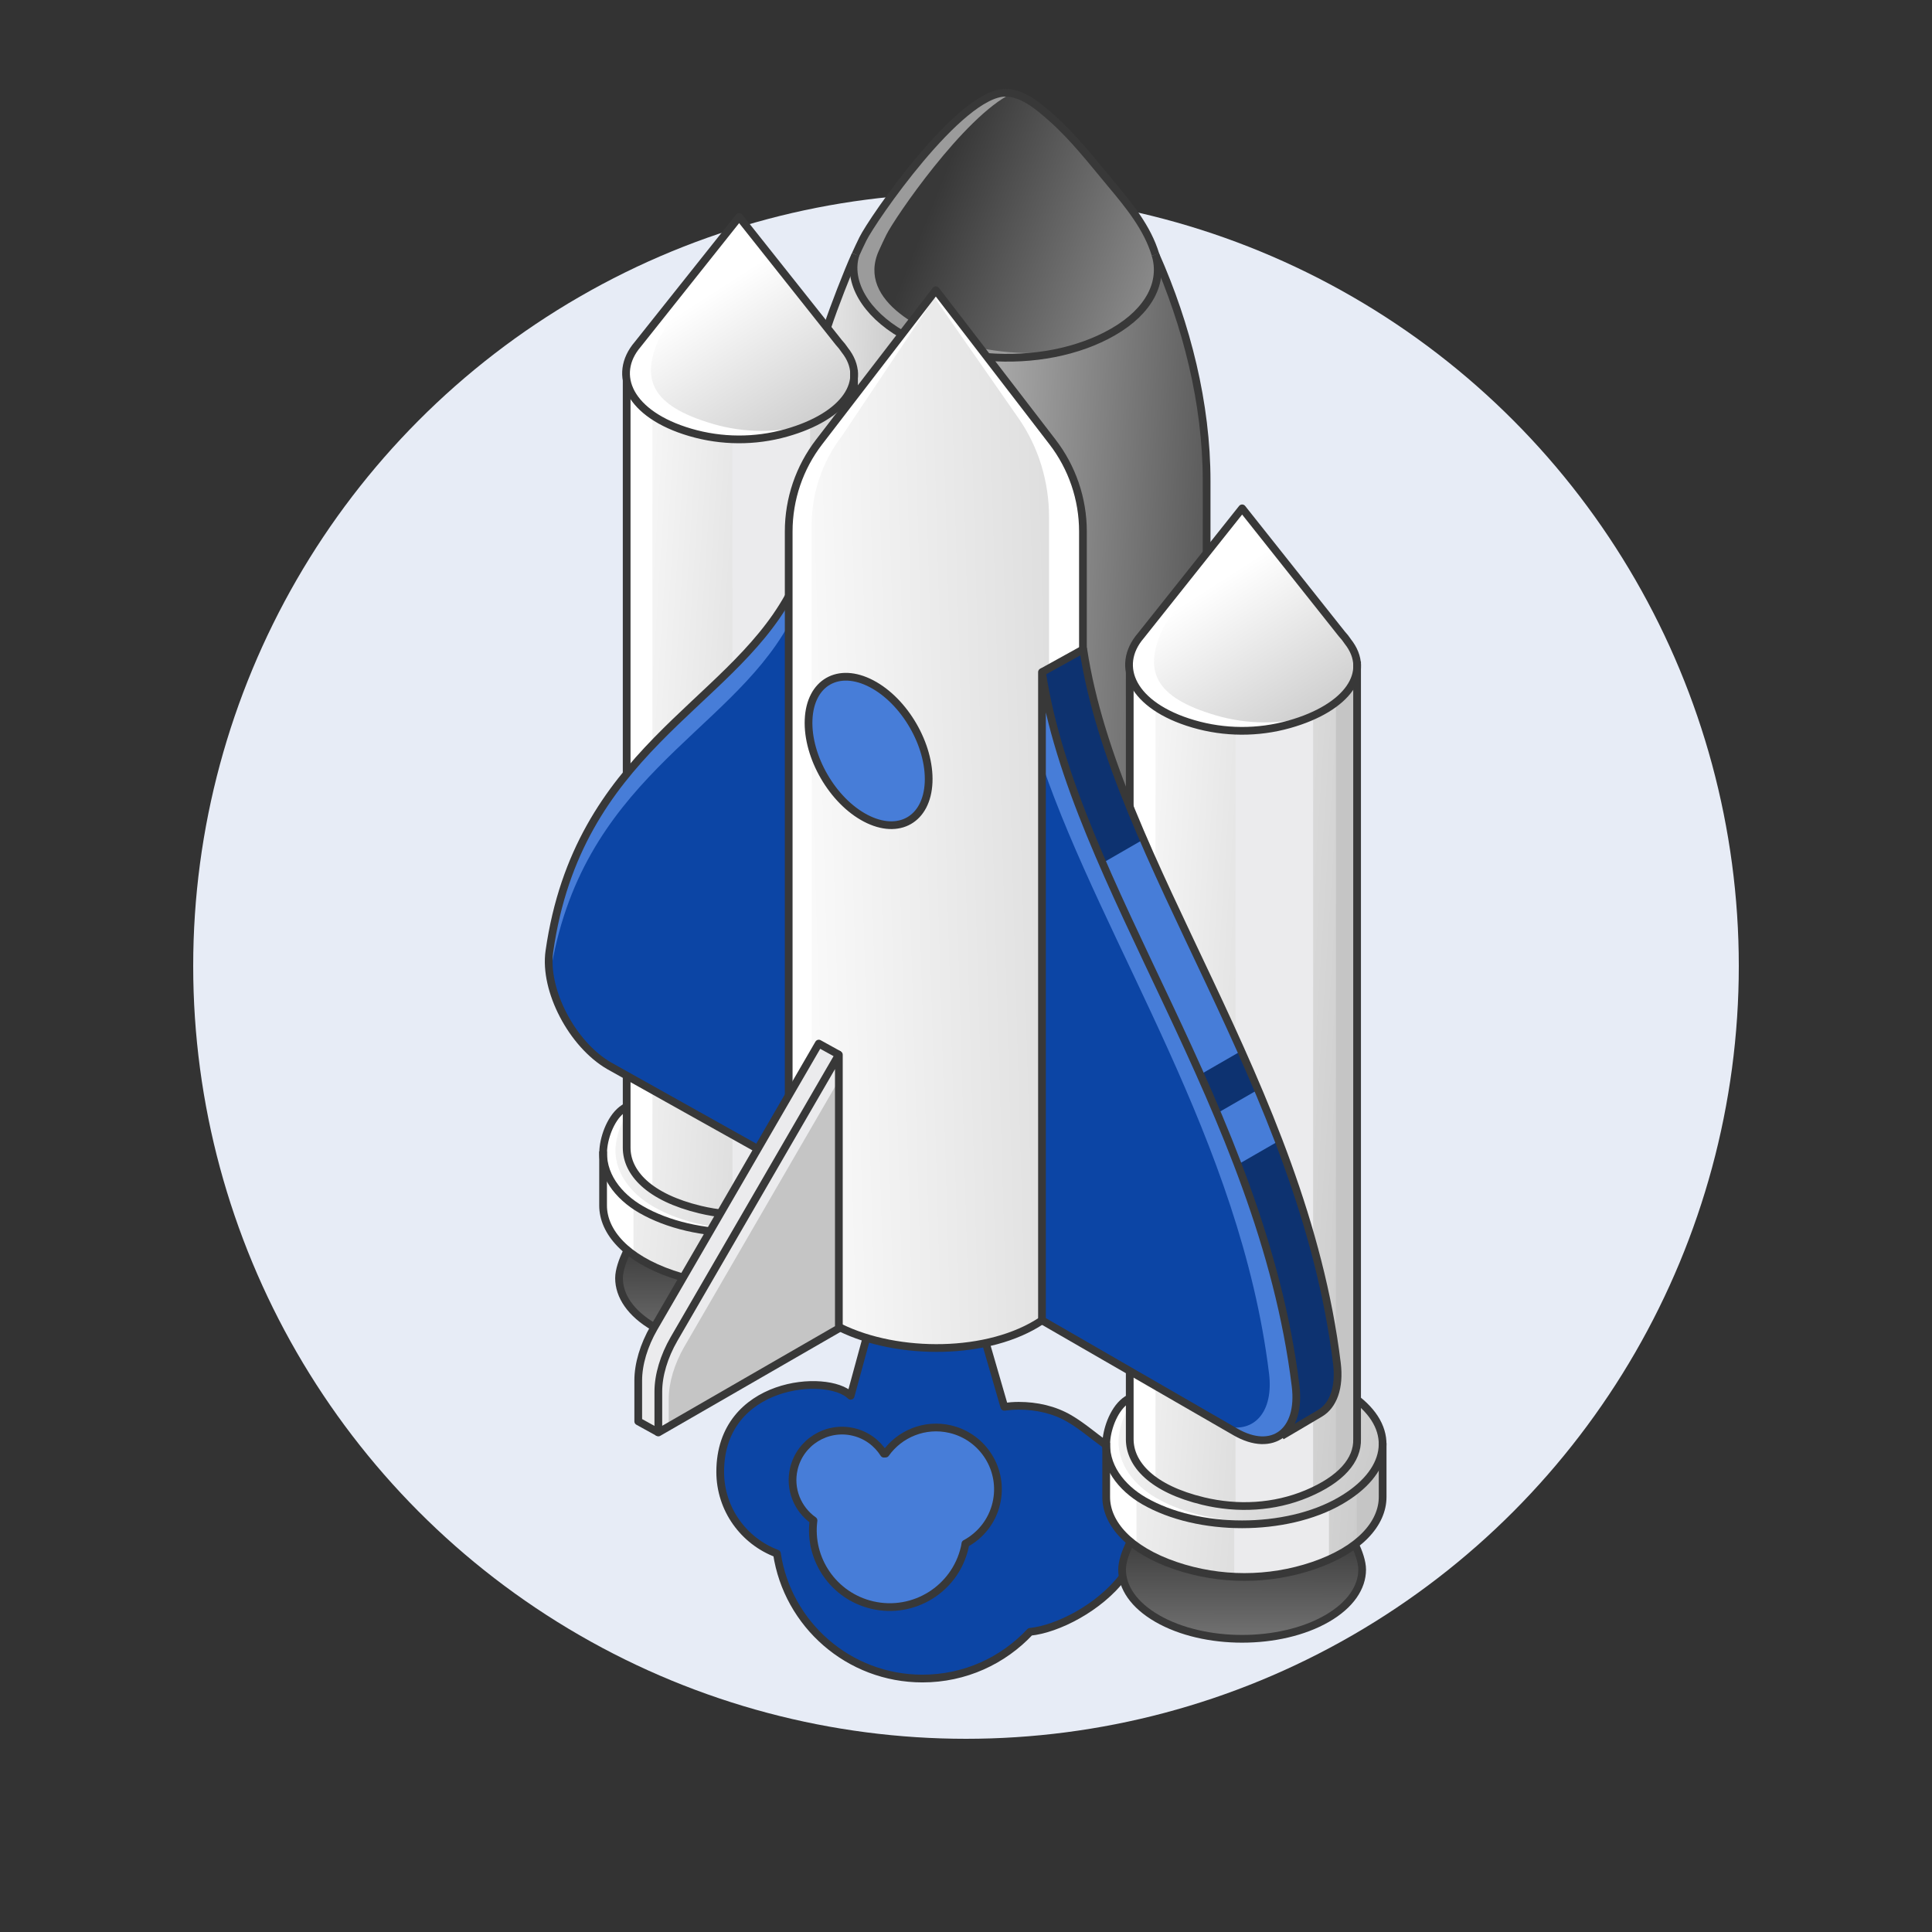 <svg width="250" height="250" viewBox="0 0 250 250" fill="none" xmlns="http://www.w3.org/2000/svg">
<rect x="0" y="0" width="250" height="250" fill="#333333" stroke="none"/>
<circle cx="125" cy="125" r="100" fill="#E7ECF6"/>
<path d="M142.997 186.894C141.483 185.798 140.015 184.524 138.407 183.578C136.419 182.408 134.112 181.906 131.819 181.906C131.186 181.906 130.567 181.958 129.957 182.038L127.519 173.627L112.144 173.027L110.076 180.614C107.112 177.654 93.195 178.713 93.195 190.458C93.195 195.3 96.248 199.421 100.534 201.032C101.912 210.188 109.818 217.203 119.369 217.203C124.865 217.203 129.812 214.875 133.291 211.157C136.831 210.806 142.257 208.047 145.286 204.053L147.063 197.965L142.997 186.894Z" fill="#0C45A5"/>
<path d="M134.012 56.128C133.862 55.838 133.707 55.547 133.547 55.257C133.313 54.826 133.064 54.405 132.821 53.983C133.06 55.899 131.939 57.861 129.398 59.327C124.746 62.01 117.206 62.01 112.555 59.327C110.013 57.861 108.893 55.899 109.132 53.983C108.883 54.405 108.639 54.831 108.405 55.257C108.245 55.547 108.091 55.838 107.941 56.128C106.848 58.676 108.016 61.481 111.471 63.471C116.723 66.497 125.234 66.497 130.485 63.471C133.941 61.481 135.104 58.676 134.016 56.128H134.012Z" stroke="#FABF62" stroke-linejoin="round"/>
<path d="M127.52 173.627L129.958 182.038C130.567 181.958 131.186 181.907 131.819 181.907C134.112 181.907 136.419 182.408 138.407 183.578C140.016 184.524 141.483 185.798 142.998 186.894" stroke="#383838" stroke-linejoin="round"/>
<path d="M112.144 173.027L110.076 180.614C107.112 177.654 93.195 178.713 93.195 190.458C93.195 195.3 96.248 199.421 100.534 201.032C101.912 210.188 109.818 217.203 119.369 217.203C124.865 217.203 129.812 214.875 133.291 211.157C136.831 210.806 142.257 208.047 145.286 204.053" stroke="#383838" stroke-linejoin="round"/>
<path d="M149.513 32.998C148.463 29.514 146.072 26.606 143.774 23.861C141.298 20.902 138.968 17.867 136.061 15.291C134.485 13.896 132.352 12.046 130.106 12.046C124.179 12.046 112.869 28.479 111.65 30.975C111.321 31.645 111.002 32.319 110.698 32.998C109.671 35.269 107.87 39.901 107.092 42.266L107.542 60.619L145.335 105.15L156.139 71.797V62.295C156.139 52.273 153.555 42.088 149.518 32.998H149.513Z" fill="url(#paint0_linear_14624_19466)"/>
<path d="M127.867 46.139C133.335 46.579 138.863 45.656 143.824 43.179C147.5 41.343 150.947 37.353 149.634 32.998C148.583 29.514 146.192 26.606 143.894 23.861C141.419 20.902 139.088 17.867 136.181 15.291C134.605 13.896 132.472 12.046 130.226 12.046C124.299 12.046 112.989 28.479 111.77 30.975C111.442 31.645 111.123 32.319 110.818 32.998C107.831 39.634 117.195 43.905 122.133 45.174C124.018 45.661 125.94 45.984 127.872 46.139H127.867Z" fill="url(#paint1_linear_14624_19466)"/>
<path d="M130.775 45.586C128.843 45.431 126.921 45.108 125.036 44.621C120.098 43.352 110.734 39.081 113.721 32.445C114.026 31.766 114.345 31.092 114.673 30.422C115.752 28.212 124.745 15.08 130.902 12.102C130.677 12.064 130.452 12.041 130.222 12.041C124.295 12.041 112.985 28.474 111.766 30.97C111.438 31.64 111.119 32.314 110.814 32.993C107.827 39.629 117.191 43.9 122.129 45.169C124.014 45.656 125.936 45.979 127.868 46.134C131.174 46.401 134.503 46.162 137.715 45.389C135.422 45.708 133.092 45.769 130.775 45.581V45.586Z" fill="#9B9B9B"/>
<path d="M110.7 32.952C109.635 36.474 111.994 40.534 116.706 43.255" stroke="#383838" stroke-linejoin="round"/>
<path d="M127.74 46.191C133.63 46.655 139.514 45.554 144.044 42.946C148.761 40.225 150.58 36.474 149.516 32.952" stroke="#383838" stroke-linejoin="round"/>
<path d="M107.092 42.215C107.87 39.85 109.666 35.223 110.693 32.947" stroke="#383838" stroke-linejoin="round"/>
<path d="M149.516 32.952C153.553 42.042 156.137 52.223 156.137 62.249V71.751" stroke="#383838" stroke-linejoin="round"/>
<path d="M149.517 32.952C148.467 29.468 146.075 26.56 143.778 23.815C141.302 20.856 138.971 17.821 136.064 15.245C134.489 13.85 132.355 12 130.109 12C124.182 12 112.872 28.433 111.653 30.929C111.325 31.599 111.006 32.273 110.701 32.952" stroke="#383838" stroke-linejoin="round"/>
<path d="M175.287 199.725C175.803 200.82 176.262 202.09 176.262 203.106C176.262 205.396 174.748 207.691 171.714 209.437C165.646 212.936 155.813 212.936 149.746 209.437C146.712 207.691 145.197 205.396 145.197 203.106C145.197 202.09 145.661 200.82 146.173 199.725H175.287Z" fill="url(#paint2_linear_14624_19466)"/>
<path d="M175.287 199.725C175.803 200.82 176.262 202.09 176.262 203.106C176.262 205.396 174.748 207.691 171.714 209.437C165.646 212.936 155.813 212.936 149.746 209.437C146.712 207.691 145.197 205.396 145.197 203.106C145.197 202.09 145.661 200.82 146.173 199.725" stroke="#383838" stroke-linejoin="round"/>
<path d="M178.37 186.894H142.996V194.078C142.996 197.708 146.518 201.281 154.611 203.065C160.059 204.269 165.822 203.992 170.985 201.997C176.363 199.923 179.003 197.103 178.9 194.055V186.707C178.769 186.819 178.595 186.894 178.361 186.894H178.37Z" fill="url(#paint3_linear_14624_19466)"/>
<path d="M159.706 186.895V203.749C163.551 203.936 167.415 203.379 170.988 202.002C171.325 201.871 171.654 201.74 171.968 201.604V186.899H159.701L159.706 186.895Z" fill="#EBEBED"/>
<path d="M178.37 186.894H175.57V199.604C177.854 197.951 178.97 196.054 178.904 194.055V186.707C178.773 186.819 178.599 186.894 178.365 186.894H178.37Z" fill="#C5C5C5"/>
<path d="M142.996 186.895V194.078C142.996 196.261 144.281 198.424 147.061 200.19V186.895H142.996Z" fill="white"/>
<path d="M175.602 181.101C180.765 185.152 179.771 190.551 173.417 194.213C166.407 198.255 155.046 198.255 148.04 194.213C145.133 192.537 142.76 189.643 143.196 186.112C143.422 184.304 144.434 181.78 146.183 180.923L175.602 181.101Z" fill="url(#paint4_linear_14624_19466)"/>
<path d="M149.633 193.849C146.726 192.173 144.353 189.279 144.789 185.748C144.986 184.151 145.797 182.006 147.19 180.929H146.191C144.437 181.781 143.425 184.301 143.204 186.113C142.768 189.644 145.141 192.538 148.048 194.215C153.492 197.352 161.562 198.045 168.178 196.303C161.895 197.549 154.655 196.739 149.638 193.849H149.633Z" fill="white"/>
<path d="M146.188 86.971V186.224C146.188 189.46 149.071 192.649 155.706 194.242C160.17 195.314 164.892 195.066 169.122 193.291C173.525 191.441 175.691 188.926 175.606 186.205V85.603L146.188 86.976V86.971Z" fill="url(#paint5_linear_14624_19466)"/>
<path d="M169.924 85.866L159.875 86.335V194.846C163.026 195.015 166.191 194.518 169.117 193.287C169.394 193.169 169.661 193.052 169.919 192.931V85.866H169.924Z" fill="#EBEBED"/>
<path d="M172.873 191.15C174.744 189.675 175.658 187.985 175.607 186.2V85.599L172.873 85.725V191.146V191.15Z" fill="#C5C5C5"/>
<path d="M149.517 86.817L146.188 86.972V186.225C146.188 188.173 147.243 190.098 149.517 191.676V86.822V86.817Z" fill="white"/>
<path d="M174.394 83.005L174.371 82.963C174.16 82.649 173.916 82.335 173.635 82.035L160.731 65.78L147.611 82.274C144.239 86.208 146.49 91.341 154.41 93.663C158.447 94.848 162.77 94.871 166.822 93.729C174.446 91.579 177.55 86.966 174.394 83V83.005Z" fill="url(#paint6_linear_14624_19466)"/>
<path d="M169.757 92.638C165.706 93.781 161.382 93.757 157.345 92.572C149.421 90.249 147.85 86.817 150.546 81.183L158.822 68.188L147.611 82.284C144.239 86.217 146.49 91.35 154.41 93.673C158.447 94.858 162.77 94.881 166.822 93.738C168.041 93.397 169.143 92.989 170.123 92.53C170.001 92.568 169.884 92.605 169.757 92.638Z" fill="white"/>
<path d="M178.913 186.707V193.704C178.913 197.132 175.922 200.555 169.938 202.592C164.185 204.55 157.874 204.55 152.115 202.592C146.132 200.555 143.141 197.132 143.141 193.704V186.707" stroke="#383838" stroke-linejoin="round"/>
<path d="M175.602 181.101C180.765 185.152 179.771 190.551 173.417 194.213C166.407 198.255 155.046 198.255 148.04 194.213C145.133 192.537 142.76 189.643 143.196 186.112C143.422 184.304 144.434 181.78 146.183 180.923" stroke="#383838" stroke-linejoin="round"/>
<path d="M146.188 86.971V186.224C146.188 189.46 149.071 192.649 155.706 194.242C160.17 195.314 164.892 195.066 169.122 193.291C173.525 191.441 175.691 188.926 175.606 186.205V85.603" stroke="#383838" stroke-linejoin="round"/>
<path d="M174.394 83.005L174.371 82.963C174.16 82.649 173.916 82.335 173.635 82.035L160.731 65.78L147.611 82.274C144.239 86.208 146.49 91.341 154.41 93.663C158.447 94.848 162.77 94.871 166.822 93.729C174.446 91.579 177.55 86.966 174.394 83V83.005Z" stroke="#383838" stroke-linejoin="round"/>
<path d="M128.924 194.528C129.927 190.228 127.25 185.929 122.945 184.927C119.677 184.169 116.418 185.527 114.594 188.098C114.524 188.098 114.449 188.098 114.378 188.107C113.511 186.735 112.123 185.686 110.416 185.288C106.97 184.487 103.523 186.627 102.721 190.069C102.112 192.682 103.2 195.291 105.267 196.747C104.616 201.749 107.856 206.526 112.878 207.696C118.228 208.942 123.578 205.617 124.825 200.274C124.868 200.1 124.891 199.922 124.919 199.749C126.87 198.7 128.38 196.855 128.924 194.532V194.528Z" fill="#477DD8"/>
<path d="M110.193 162.014C110.709 163.11 111.168 164.379 111.168 165.395C111.168 167.685 109.654 169.98 106.62 171.726C100.552 175.225 90.719 175.225 84.652 171.726C81.618 169.98 80.103 167.685 80.103 165.395C80.103 164.379 80.568 163.11 81.079 162.014H110.193Z" fill="url(#paint7_linear_14624_19466)"/>
<path d="M110.193 162.014C110.709 163.11 111.168 164.379 111.168 165.395C111.168 167.685 109.654 169.98 106.62 171.726C100.552 175.225 90.719 175.225 84.652 171.726C81.618 169.98 80.103 167.685 80.103 165.395C80.103 164.379 80.568 163.11 81.079 162.014" stroke="#383838" stroke-linejoin="round"/>
<path d="M113.274 149.176H77.904V156.359C77.904 159.989 81.426 163.562 89.519 165.346C94.968 166.55 100.73 166.274 105.893 164.279C111.271 162.204 113.911 159.385 113.808 156.336V148.988C113.677 149.101 113.503 149.176 113.269 149.176H113.274Z" fill="url(#paint8_linear_14624_19466)"/>
<path d="M94.614 149.176V166.03C98.459 166.218 102.323 165.66 105.896 164.283C106.233 164.152 106.562 164.021 106.876 163.885V149.18H94.609L94.614 149.176Z" fill="#EBEBED"/>
<path d="M113.274 149.176H110.475V161.885C112.758 160.232 113.874 158.336 113.809 156.336V148.988C113.677 149.101 113.504 149.176 113.269 149.176H113.274Z" fill="#C5C5C5"/>
<path d="M77.904 149.176V156.36C77.904 158.542 79.189 160.706 81.97 162.471V149.176H77.904Z" fill="white"/>
<path d="M110.505 143.39C115.667 147.441 114.673 152.84 108.32 156.502C101.309 160.544 89.948 160.544 82.942 156.502C80.035 154.826 77.663 151.932 78.099 148.401C78.324 146.593 79.337 144.069 81.086 143.212L110.505 143.39Z" fill="url(#paint9_linear_14624_19466)"/>
<path d="M84.535 156.133C81.628 154.456 79.255 151.562 79.692 148.031C79.888 146.434 80.7 144.289 82.092 143.212H81.094C79.34 144.064 78.327 146.588 78.107 148.396C77.671 151.927 80.043 154.821 82.95 156.498C88.394 159.635 96.464 160.329 103.08 158.586C96.797 159.832 89.557 159.022 84.54 156.133H84.535Z" fill="white"/>
<path d="M81.09 49.255V148.508C81.09 151.744 83.974 154.933 90.609 156.525C95.073 157.598 99.794 157.35 104.024 155.575C108.427 153.725 110.593 151.21 110.509 148.489V47.883L81.09 49.255Z" fill="url(#paint10_linear_14624_19466)"/>
<path d="M104.826 48.148L94.777 48.616V157.127C97.928 157.296 101.093 156.799 104.019 155.568C104.296 155.451 104.563 155.334 104.821 155.212V48.148H104.826Z" fill="#EBEBED"/>
<path d="M107.775 153.435C109.646 151.959 110.561 150.269 110.509 148.485V47.883L107.775 48.009V153.43V153.435Z" fill="#C5C5C5"/>
<path d="M84.421 49.099L81.092 49.253V148.506C81.092 150.454 82.147 152.379 84.421 153.957V49.099Z" fill="white"/>
<path d="M109.307 45.292L109.283 45.25C109.072 44.936 108.828 44.622 108.547 44.322L95.643 28.067L82.523 44.561C79.151 48.495 81.402 53.628 89.322 55.95C93.359 57.135 97.683 57.159 101.734 56.016C109.358 53.866 112.462 49.254 109.307 45.287V45.292Z" fill="url(#paint11_linear_14624_19466)"/>
<path d="M104.661 54.919C100.61 56.062 96.287 56.038 92.249 54.853C84.325 52.531 82.754 49.098 85.45 43.464L93.727 30.469L82.515 44.565C79.144 48.499 81.394 53.631 89.314 55.954C93.351 57.139 97.675 57.162 101.726 56.02C102.945 55.678 104.047 55.27 105.027 54.811C104.905 54.849 104.788 54.886 104.661 54.919Z" fill="white"/>
<path d="M113.812 148.988V155.985C113.812 159.413 110.82 162.836 104.837 164.873C99.083 166.831 92.772 166.831 87.014 164.873C81.031 162.836 78.039 159.413 78.039 155.985V148.988" stroke="#383838" stroke-linejoin="round"/>
<path d="M110.505 143.39C115.667 147.441 114.673 152.84 108.32 156.502C101.309 160.544 89.948 160.544 82.942 156.502C80.035 154.826 77.663 151.932 78.099 148.401C78.324 146.593 79.337 144.069 81.086 143.212" stroke="#383838" stroke-linejoin="round"/>
<path d="M81.09 49.255V148.508C81.09 151.744 83.974 154.933 90.609 156.525C95.073 157.598 99.794 157.35 104.024 155.575C108.427 153.725 110.593 151.21 110.509 148.489V47.883" stroke="#383838" stroke-linejoin="round"/>
<path d="M109.307 45.292L109.283 45.25C109.072 44.936 108.828 44.622 108.547 44.322L95.643 28.067L82.523 44.561C79.151 48.495 81.402 53.628 89.322 55.95C93.359 57.135 97.683 57.159 101.734 56.016C109.358 53.866 112.462 49.254 109.307 45.287V45.292Z" stroke="#383838" stroke-linejoin="round"/>
<path d="M136.193 57.188L121.094 37.552L105.995 57.188C103.44 60.508 102.057 64.578 102.057 68.764V169.652L108.734 171.792L113.817 173.623L122.735 174.344L130.777 173.131L134.833 170.851L140.127 169.652V68.764C140.127 64.578 138.744 60.508 136.188 57.188H136.193Z" fill="url(#paint12_linear_14624_19466)"/>
<path d="M104.666 168.003C104.666 167.708 104.82 167.521 105.027 167.427V67.964C105.027 63.777 106.41 59.707 108.966 56.387L121.345 37.875L121.096 37.552L105.997 57.188C103.442 60.508 102.059 64.578 102.059 68.764V169.652L104.666 170.49V168.003Z" fill="white"/>
<path d="M137.802 170.053L137.422 170.263L140.127 169.65V169.523L137.802 170.053Z" fill="white"/>
<path d="M136.191 57.188L121.092 37.552L120.656 38.123L131.807 54.135C134.362 57.801 135.746 62.292 135.746 66.915V170.654L140.13 169.661V68.764C140.13 64.578 138.747 60.508 136.191 57.188Z" fill="white"/>
<path d="M172.994 176.405C168.577 140.401 144.33 111.544 140.176 84.022L134.84 86.972L140.134 112.921L165.844 185.808C165.844 185.808 169.417 183.715 170.838 182.862C172.497 181.87 173.393 179.584 172.999 176.405H172.994Z" fill="#0D3270"/>
<path d="M165.464 147.642C164.606 145.403 163.71 143.188 162.787 141.001L152.189 147.112L154.59 153.912L165.469 147.642H165.464Z" fill="#477DD8"/>
<path d="M140.196 113.103L150.357 141.908L160.612 135.994C156.369 126.478 151.773 117.407 147.961 108.621L140.191 113.103H140.196Z" fill="#477DD8"/>
<path d="M167.651 179.354C163.233 143.35 138.987 114.493 134.832 86.971V170.854L159.857 185.287C164.687 188.074 168.373 185.254 167.651 179.358V179.354Z" fill="#0C45A5"/>
<path d="M167.651 179.354C163.233 143.35 138.987 114.493 134.832 86.971V98.856C142.892 122.408 160.509 147.556 164.213 177.719C164.823 182.688 162.305 185.47 158.605 184.557L159.857 185.278C164.687 188.064 168.373 185.245 167.651 179.349V179.354Z" fill="#477DD8"/>
<path d="M71.09 123.096C70.373 128.126 74.035 135.15 78.832 137.918L98.047 148.666L102.052 141.758V77.174C94.113 91.528 74.79 97.213 71.09 123.096Z" fill="#0C45A5"/>
<path d="M102.056 80.836V77.169C94.113 91.527 74.789 97.213 71.09 123.096C70.944 124.098 70.982 125.18 71.16 126.29C75.028 100.814 94.155 95.105 102.051 80.836H102.056Z" fill="#477DD8"/>
<path d="M98.048 148.666L78.833 137.918C74.036 135.15 70.369 128.13 71.091 123.096C74.791 97.213 94.109 91.528 102.053 77.174" stroke="#383838" stroke-linejoin="round"/>
<path d="M134.833 170.854C127.964 175.472 116.152 175.444 108.734 171.796" stroke="#383838" stroke-linejoin="round"/>
<path d="M165.839 185.808C165.839 185.808 169.412 183.715 170.833 182.862C172.493 181.87 173.388 179.584 172.994 176.405C168.577 140.401 144.33 111.544 140.176 84.022L134.84 86.972" stroke="#383838" stroke-linejoin="round"/>
<path d="M167.651 179.354C163.233 143.35 138.987 114.493 134.832 86.971V170.854L159.857 185.287C164.687 188.074 168.373 185.254 167.651 179.358V179.354Z" stroke="#383838" stroke-linejoin="round"/>
<path d="M140.132 84.022V68.764C140.132 64.578 138.748 60.508 136.193 57.188L121.094 37.552L105.995 57.188C103.44 60.508 102.057 64.578 102.057 68.764V141.755" stroke="#383838" stroke-linejoin="round"/>
<path d="M120.162 101.226C119.956 106.036 116.312 108.12 112.026 105.881C107.736 103.643 104.43 97.934 104.632 93.125C104.838 88.315 108.481 86.231 112.767 88.47C117.058 90.708 120.363 96.417 120.162 101.226Z" fill="#477DD8"/>
<path d="M120.162 101.226C119.956 106.036 116.312 108.12 112.026 105.881C107.736 103.643 104.43 97.934 104.632 93.125C104.838 88.315 108.481 86.231 112.767 88.47C117.058 90.708 120.363 96.417 120.162 101.226Z" stroke="#383838" stroke-linejoin="round"/>
<path d="M85.209 185.369L82.588 183.922V178.63C82.588 176.518 83.319 174.073 84.618 171.826L105.949 135.04L108.57 136.487L85.209 185.369Z" fill="#EBEBED"/>
<path d="M108.548 136.485V171.894L85.188 185.362V180.071C85.188 177.958 85.919 175.514 87.218 173.266L108.548 136.48V136.485Z" fill="#C5C5C5"/>
<path d="M86.533 181.037C86.533 178.925 87.265 176.48 88.564 174.237L108.548 139.774V136.496L87.218 173.282C85.919 175.525 85.188 177.974 85.188 180.081V185.373L86.533 184.596V181.037Z" fill="#EBEBED"/>
<path d="M85.209 185.369L82.588 183.922V178.63C82.588 176.518 83.319 174.073 84.618 171.826L105.949 135.04L108.57 136.487" stroke="#383838" stroke-linejoin="round"/>
<path d="M108.548 136.485V171.894L85.188 185.362V180.071C85.188 177.958 85.919 175.514 87.218 173.266L108.548 136.48V136.485Z" stroke="#383838" stroke-linejoin="round"/>
<path d="M128.924 194.528C129.927 190.228 127.25 185.929 122.945 184.927C119.677 184.169 116.418 185.527 114.594 188.098C114.524 188.098 114.449 188.098 114.378 188.107C113.511 186.735 112.123 185.686 110.416 185.288C106.97 184.487 103.523 186.627 102.721 190.069C102.112 192.682 103.2 195.291 105.267 196.747C104.616 201.749 107.856 206.526 112.878 207.696C118.228 208.942 123.578 205.617 124.825 200.274C124.868 200.1 124.891 199.922 124.919 199.749C126.87 198.7 128.38 196.855 128.924 194.532V194.528Z" stroke="#383838" stroke-linejoin="round"/>
<defs>
<linearGradient id="paint0_linear_14624_19466" x1="169.296" y1="60.085" x2="96.884" y2="56.653" gradientUnits="userSpaceOnUse">
<stop stop-color="#383838"/>
<stop offset="1" stop-color="white"/>
</linearGradient>
<linearGradient id="paint1_linear_14624_19466" x1="120.632" y1="26.334" x2="189.598" y2="53.879" gradientUnits="userSpaceOnUse">
<stop stop-color="#383838"/>
<stop offset="1" stop-color="white"/>
</linearGradient>
<linearGradient id="paint2_linear_14624_19466" x1="160.741" y1="197.959" x2="160.648" y2="246.246" gradientUnits="userSpaceOnUse">
<stop stop-color="#383838"/>
<stop offset="1" stop-color="white"/>
</linearGradient>
<linearGradient id="paint3_linear_14624_19466" x1="182.895" y1="196.111" x2="131.222" y2="192.749" gradientUnits="userSpaceOnUse">
<stop stop-color="#C5C5C5"/>
<stop offset="1" stop-color="white"/>
</linearGradient>
<linearGradient id="paint4_linear_14624_19466" x1="181.829" y1="194.031" x2="135.845" y2="179.949" gradientUnits="userSpaceOnUse">
<stop stop-color="#C5C5C5"/>
<stop offset="1" stop-color="white"/>
</linearGradient>
<linearGradient id="paint5_linear_14624_19466" x1="181.918" y1="141.145" x2="139.534" y2="138.389" gradientUnits="userSpaceOnUse">
<stop stop-color="#C5C5C5"/>
<stop offset="1" stop-color="white"/>
</linearGradient>
<linearGradient id="paint6_linear_14624_19466" x1="168.852" y1="98.599" x2="154.932" y2="76.957" gradientUnits="userSpaceOnUse">
<stop stop-color="#C5C5C5"/>
<stop offset="1" stop-color="white"/>
</linearGradient>
<linearGradient id="paint7_linear_14624_19466" x1="95.643" y1="160.243" x2="95.554" y2="208.531" gradientUnits="userSpaceOnUse">
<stop stop-color="#383838"/>
<stop offset="1" stop-color="white"/>
</linearGradient>
<linearGradient id="paint8_linear_14624_19466" x1="117.799" y1="158.392" x2="66.126" y2="155.035" gradientUnits="userSpaceOnUse">
<stop stop-color="#C5C5C5"/>
<stop offset="1" stop-color="white"/>
</linearGradient>
<linearGradient id="paint9_linear_14624_19466" x1="116.736" y1="156.315" x2="70.752" y2="142.233" gradientUnits="userSpaceOnUse">
<stop stop-color="#C5C5C5"/>
<stop offset="1" stop-color="white"/>
</linearGradient>
<linearGradient id="paint10_linear_14624_19466" x1="116.82" y1="103.429" x2="74.437" y2="100.673" gradientUnits="userSpaceOnUse">
<stop stop-color="#C5C5C5"/>
<stop offset="1" stop-color="white"/>
</linearGradient>
<linearGradient id="paint11_linear_14624_19466" x1="103.764" y1="60.882" x2="89.844" y2="39.244" gradientUnits="userSpaceOnUse">
<stop stop-color="#C5C5C5"/>
<stop offset="1" stop-color="white"/>
</linearGradient>
<linearGradient id="paint12_linear_14624_19466" x1="167.858" y1="104.637" x2="97.401" y2="106.656" gradientUnits="userSpaceOnUse">
<stop stop-color="#C5C5C5"/>
<stop offset="1" stop-color="white"/>
</linearGradient>
</defs>
</svg>
